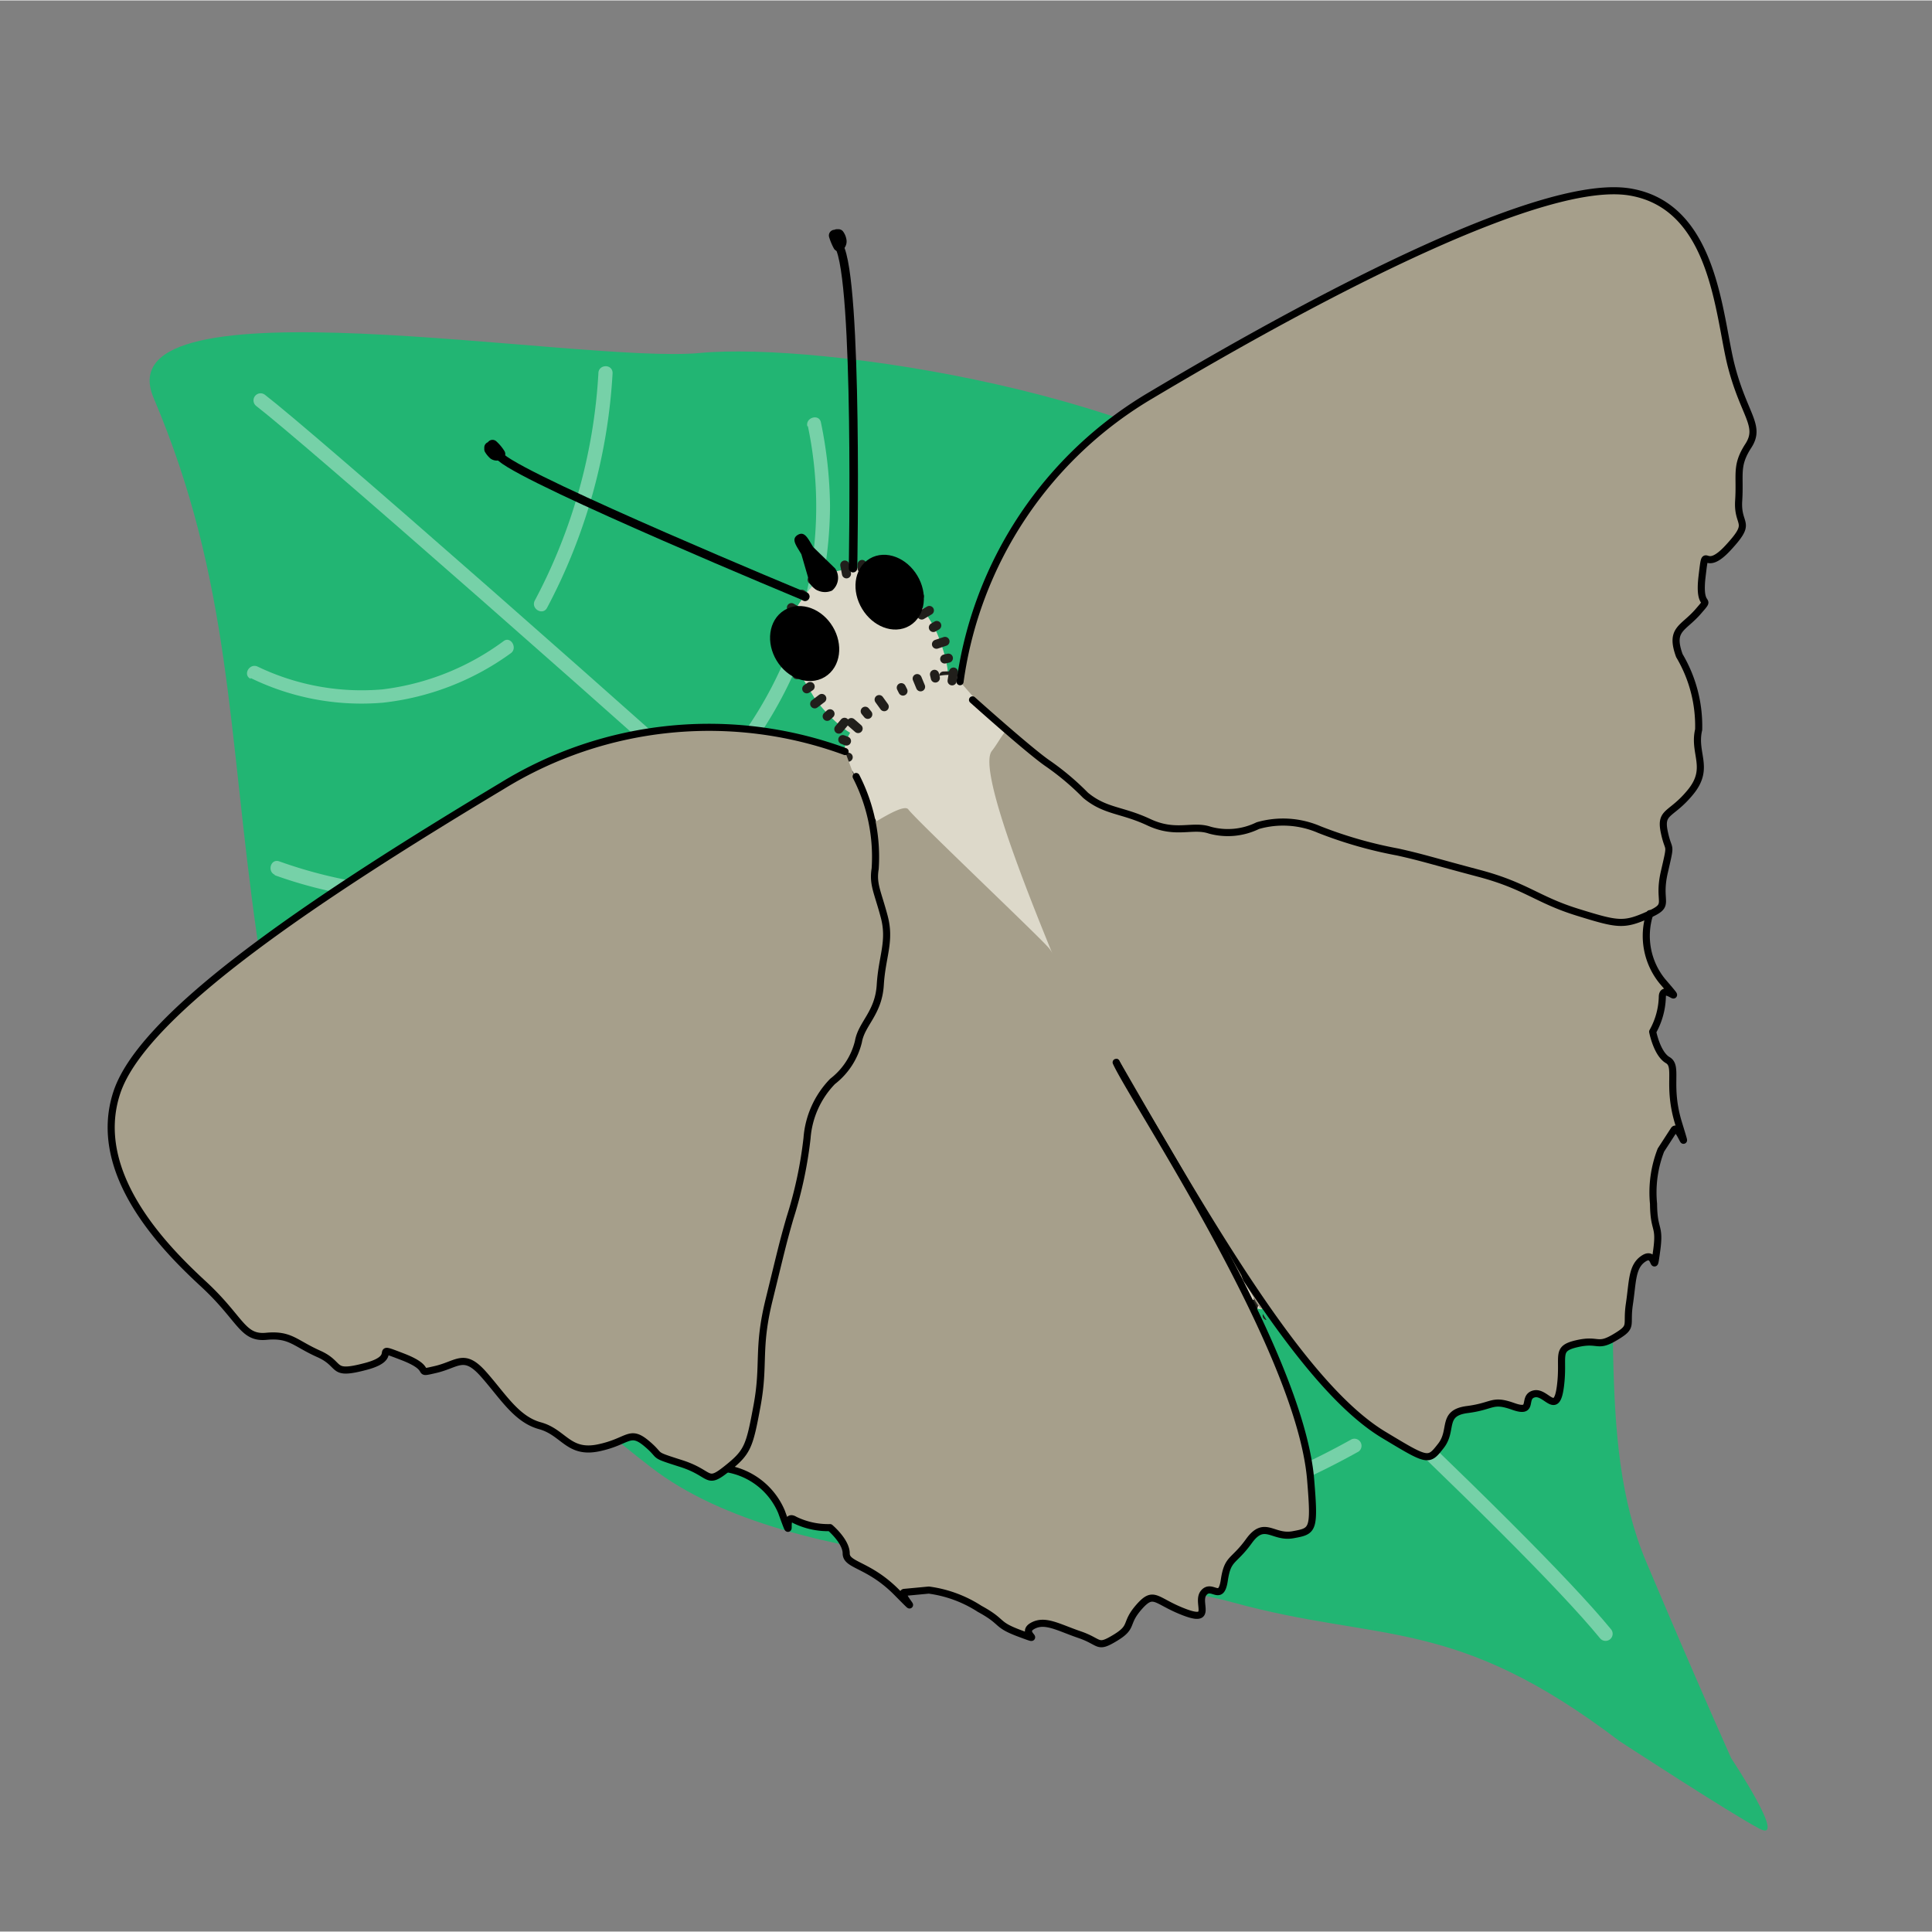 <svg width="68.03" height="68.03" xmlns="http://www.w3.org/2000/svg" xmlns:xlink="http://www.w3.org/1999/xlink" viewBox="0 0 68.06 68.03"><rect x="0" y="0" width="68.06" height="68.03" fill="#808080" stroke="none"/><defs><style>.cls-1,.cls-10,.cls-11,.cls-15,.cls-17,.cls-18,.cls-6,.cls-7,.cls-8{fill:none;}.cls-2{fill:#fef4d1;opacity:0;}.cls-3{fill:#22b573;}.cls-3,.cls-6{fill-rule:evenodd;}.cls-4,.cls-6{opacity:0.38;}.cls-5{fill:#fff;}.cls-6{stroke:#fff;stroke-width:0.5px;}.cls-10,.cls-11,.cls-15,.cls-16,.cls-17,.cls-18,.cls-6,.cls-7,.cls-8{stroke-linecap:round;stroke-linejoin:round;}.cls-7,.cls-8{stroke:#4d4d4d;}.cls-7{stroke-width:0.43px;}.cls-16,.cls-8{stroke-width:0.57px;}.cls-9{fill:#ddd9ca;}.cls-10,.cls-11{stroke:#211f1b;}.cls-10{stroke-width:0.32px;}.cls-11{stroke-width:0.32px;}.cls-12{clip-path:url(#clip-path);}.cls-13{clip-path:url(#clip-path-2);}.cls-14{fill:#a69f8b;}.cls-15,.cls-16,.cls-17,.cls-18{stroke:#000;}.cls-15{stroke-width:0.25px;}.cls-17{stroke-width:0.3px;}.cls-18{stroke-width:0.4px;}</style><clipPath id="clip-path" transform="translate(0.24)"><polygon class="cls-1" points="43.79 45.52 43.79 45.58 43.79 45.6 43.78 45.61 43.78 45.63 43.78 45.63 43.78 45.64 43.78 45.64 43.78 45.64 43.78 45.64 43.78 45.64 43.78 45.64 43.78 45.64 43.78 45.64 43.84 45.6 44.47 46.64 44.55 46.42 44.58 46.31 44.6 46.25 44.62 46.19 44.68 45.92 44.72 45.78 44.72 45.74 44.73 45.7 44.73 45.62 43.79 45.52"/></clipPath><clipPath id="clip-path-2" transform="translate(0.24)"><polygon class="cls-1" points="43.8 45.51 43.86 45.54 43.88 45.55 43.89 45.55 43.89 45.55 43.91 45.55 43.91 45.56 43.92 45.56 43.92 45.56 43.92 45.56 43.92 45.56 43.92 45.56 43.92 45.56 43.92 45.56 43.92 45.56 43.84 45.6 44.47 46.64 44.24 46.6 44.13 46.58 44.07 46.57 44 46.56 43.73 46.48 43.6 46.45 43.56 46.44 43.52 46.42 43.45 46.39 43.8 45.51"/></clipPath></defs><g id="Ebene_7" data-name="Ebene 7"><rect class="cls-2" width="68.06" height="68.03"/></g><g id="Ebene_9" data-name="Ebene 9"><path class="cls-3" d="M56.81,61.32c-5.84-4.44-8.39-3.45-13.6-4.88s-15.46-.87-20.51-4.76S9.84,40.13,8.81,32.94,7.91,20.45,5.17,14c-1.83-4.32,15-1.18,19.24-1.58S41,13.85,45.73,18.2s9.62,12.77,10.45,20S55.91,50.64,57.75,55s3,6.93,3,6.93,2,3,1,2.48S56.81,61.32,56.81,61.32Z" transform="translate(0.24)"/><g class="cls-4"><path class="cls-5" d="M9.42,30.81A15.71,15.71,0,0,0,21,30.45a17.21,17.21,0,0,0,3.1-1.76c.26-.19,0-.62-.25-.43a15.6,15.6,0,0,1-11,2.87,16.42,16.42,0,0,1-3.25-.8c-.31-.11-.44.37-.14.48Z" transform="translate(0.24)"/></g><g class="cls-4"><path class="cls-5" d="M13.45,40.16a25,25,0,0,0,14.42-2.07,24.38,24.38,0,0,0,3.74-2.16c.26-.18,0-.61-.25-.43A24.75,24.75,0,0,1,17.73,40a25,25,0,0,1-4.15-.28c-.31,0-.45.44-.13.48Z" transform="translate(0.24)"/></g><g class="cls-4"><path class="cls-5" d="M21.83,48.91a24.72,24.72,0,0,0,15-2,25.61,25.61,0,0,0,3.84-2.29c.26-.18,0-.62-.25-.43A23.92,23.92,0,0,1,22,48.42c-.32-.05-.45.43-.13.49Z" transform="translate(0.24)"/></g><g class="cls-4"><path class="cls-5" d="M28.22,15a13.79,13.79,0,0,1-.14,6.26,14.34,14.34,0,0,1-2.95,5.62c-.21.24.14.6.35.35A14.58,14.58,0,0,0,29,17.8a15.19,15.19,0,0,0-.32-2.93c-.06-.32-.55-.18-.48.13Z" transform="translate(0.24)"/></g><g class="cls-4"><path class="cls-5" d="M39.06,18.47a19.24,19.24,0,0,1-3,12.2,20,20,0,0,1-2.33,2.93c-.23.23.13.59.35.36a20,20,0,0,0,5.49-11.68,21.08,21.08,0,0,0,0-3.81c0-.32-.53-.32-.5,0Z" transform="translate(0.24)"/></g><g class="cls-4"><path class="cls-5" d="M49.7,24.82A24.23,24.23,0,0,1,45.45,39a26.15,26.15,0,0,1-2.78,3.35.25.25,0,0,0,.35.35A24.86,24.86,0,0,0,49.91,29.2a25.66,25.66,0,0,0,.29-4.38c0-.32-.51-.32-.5,0Z" transform="translate(0.24)"/></g><g class="cls-4"><path class="cls-5" d="M37.83,54.37a27.4,27.4,0,0,0,9.79-3.25.25.25,0,0,0-.25-.43,26.89,26.89,0,0,1-9.54,3.18c-.32,0-.32.54,0,.5Z" transform="translate(0.24)"/></g><g class="cls-4"><path class="cls-5" d="M54.54,39.66a17.44,17.44,0,0,1-4.66,9.08c-.23.23.13.59.35.36A17.85,17.85,0,0,0,55,39.79c.06-.31-.42-.45-.48-.13Z" transform="translate(0.24)"/></g><g class="cls-4"><path class="cls-5" d="M8.59,23.87a8.9,8.9,0,0,0,4.65.87A9.42,9.42,0,0,0,17.75,23c.26-.18,0-.62-.25-.43a9,9,0,0,1-4.26,1.7,8.46,8.46,0,0,1-4.4-.8c-.29-.14-.54.29-.25.43Z" transform="translate(0.24)"/></g><g class="cls-4"><path class="cls-5" d="M20.84,13.14a19.35,19.35,0,0,1-2.24,8c-.15.29.28.54.43.26a20,20,0,0,0,2.31-8.27c0-.33-.49-.32-.5,0Z" transform="translate(0.24)"/></g><path class="cls-6" d="M56.32,57.54c-5.82-7.09-44.19-41-47.38-43.45" transform="translate(0.24)"/></g><g id="Ebene_4" data-name="Ebene 4"><path class="cls-7" d="M31,44c.12.11.55,0,.65-.17" transform="translate(0.24)"/><path class="cls-8" d="M30.49,47.41a9.16,9.16,0,0,0,.18-1.4c.12-.88.33-2,.33-2" transform="translate(0.24)"/><path class="cls-8" d="M31.18,47.36a5.48,5.48,0,0,0,.42-2,7.08,7.08,0,0,0,0-1.53" transform="translate(0.24)"/><path class="cls-7" d="M30.51,47.48a.7.7,0,0,1,.33-.18l.3.09" transform="translate(0.24)"/><path class="cls-8" d="M30.48,48.39a10,10,0,0,0,.37-1" transform="translate(0.24)"/><path class="cls-8" d="M30.87,48.39c0-.42,0-1,0-1" transform="translate(0.24)"/><path class="cls-8" d="M30.3,49.35c.14-.3.36-.88.36-.88" transform="translate(0.24)"/><path class="cls-8" d="M30.7,49.35c0-.34,0-.92,0-.92" transform="translate(0.24)"/><path class="cls-8" d="M30.15,50.16a6.62,6.62,0,0,0,.32-.76" transform="translate(0.24)"/><path class="cls-8" d="M30.46,50.18c0-.34,0-.75,0-.75" transform="translate(0.24)"/><path class="cls-8" d="M30.29,50.2c-.06.19-.27.91-.4,1.35s-.15.62,0,.59A8.72,8.72,0,0,0,30.33,50" transform="translate(0.24)"/><path class="cls-7" d="M29.49,52.33c.16,0,.31-.21.31-.21" transform="translate(0.24)"/><path class="cls-7" d="M30.1,52.37c-.1,0-.15-.16-.16-.21" transform="translate(0.24)"/><path class="cls-8" d="M30.36,50c0-.07.45-2.26.45-2.26" transform="translate(0.24)"/><path class="cls-8" d="M32.26,39.46c-.25.64-.39.79-.79,1.66-.21.45-.81,2.7-.47,2.91" transform="translate(0.24)"/><path class="cls-8" d="M31.65,43.86a7.18,7.18,0,0,0,1-2.28,14.8,14.8,0,0,0,.56-2.06" transform="translate(0.24)"/><path class="cls-8" d="M32.26,39.46c0-.41.52-5.79.62-6.22" transform="translate(0.24)"/><path class="cls-7" d="M33.23,39.52c-.35-.15-.72-.31-1-.06" transform="translate(0.24)"/><path class="cls-8" d="M33.5,33.37c0,.62,0,6.2-.27,6.15" transform="translate(0.24)"/><path class="cls-7" d="M33.5,33.37c-.36-.16-.43-.2-.62-.13" transform="translate(0.24)"/><path class="cls-8" d="M32.78,33.13c-.5-.35-.34-1.43-.34-1.43" transform="translate(0.24)"/><path class="cls-8" d="M33.5,33.37c.52,0,.89-.73.89-.73" transform="translate(0.24)"/><path class="cls-7" d="M48.66,33.42c0,.16-.28.48-.46.49" transform="translate(0.24)"/><path class="cls-8" d="M51.87,34.56a11.15,11.15,0,0,1-1.31-.49c-.84-.31-1.9-.65-1.9-.65" transform="translate(0.24)"/><path class="cls-8" d="M51.51,35.15a5.68,5.68,0,0,1-1.94-.56,6.38,6.38,0,0,1-1.37-.68" transform="translate(0.24)"/><path class="cls-7" d="M51.93,34.61a.76.76,0,0,0-.31.21l-.06.3" transform="translate(0.24)"/><path class="cls-8" d="M52.75,35a9.79,9.79,0,0,1-1.07-.15" transform="translate(0.24)"/><path class="cls-8" d="M52.57,35.35c-.36-.21-.9-.46-.9-.46" transform="translate(0.24)"/><path class="cls-8" d="M53.68,35.3c-.33,0-1-.09-1-.09" transform="translate(0.24)"/><path class="cls-8" d="M53.5,35.65c-.31-.16-.81-.45-.81-.45" transform="translate(0.24)"/><path class="cls-8" d="M54.46,35.55c-.33,0-.81-.08-.81-.08" transform="translate(0.24)"/><path class="cls-8" d="M54.34,35.84l-.68-.34" transform="translate(0.24)"/><path class="cls-8" d="M54.43,35.69c.2,0,.93.19,1.38.29s.63.15.54.26a9.83,9.83,0,0,1-2.09-.59" transform="translate(0.24)"/><path class="cls-7" d="M56.69,36c-.07.15-.33.18-.33.18" transform="translate(0.24)"/><path class="cls-7" d="M56.44,36.54c.06-.07-.07-.2-.11-.23" transform="translate(0.24)"/><path class="cls-8" d="M54.22,35.65C54.15,35.64,52,35,52,35" transform="translate(0.24)"/><path class="cls-8" d="M44,32.39c.68.08.88,0,1.84.08.49,0,2.76.56,2.79,1" transform="translate(0.24)"/><path class="cls-8" d="M48.2,33.91a6.88,6.88,0,0,1-2.49-.16,17,17,0,0,1-2.08-.47" transform="translate(0.24)"/><path class="cls-8" d="M44,32.39c-.38-.17-5.35-2.26-5.78-2.38" transform="translate(0.24)"/><path class="cls-7" d="M43.63,33.28c0-.39.06-.78.4-.89" transform="translate(0.24)"/><path class="cls-8" d="M38.07,30.63c.55.27,5.45,2.95,5.56,2.65" transform="translate(0.24)"/><path class="cls-7" d="M38.07,30.63c0-.39,0-.48.18-.62" transform="translate(0.24)"/><path class="cls-8" d="M38.19,29.88c-.07-.6-1.1-1-1.1-1" transform="translate(0.24)"/><path class="cls-8" d="M38.07,30.63c-.22.46-1.07.43-1.07.43" transform="translate(0.24)"/><path class="cls-7" d="M25.09,36.13a.71.71,0,0,0,.56.27" transform="translate(0.24)"/><path class="cls-8" d="M23.53,38.05a5.13,5.13,0,0,0,.62-.81c.4-.51.94-1.11.94-1.11" transform="translate(0.24)"/><path class="cls-8" d="M24.07,38.42a2.9,2.9,0,0,0,1-1.05,4.19,4.19,0,0,0,.58-1" transform="translate(0.24)"/><path class="cls-7" d="M23.51,38.11a.63.63,0,0,1,.32.08l.19.23" transform="translate(0.24)"/><path class="cls-8" d="M23.18,38.69a5.92,5.92,0,0,0,.63-.45" transform="translate(0.24)"/><path class="cls-8" d="M23.47,38.92a6.18,6.18,0,0,1,.36-.65" transform="translate(0.24)"/><path class="cls-8" d="M22.7,39.22c.22-.12.59-.37.59-.37" transform="translate(0.24)"/><path class="cls-8" d="M23,39.45c.13-.23.31-.62.31-.62" transform="translate(0.24)"/><path class="cls-8" d="M22.31,39.66a4.65,4.65,0,0,0,.5-.31" transform="translate(0.24)"/><path class="cls-8" d="M22.54,39.86l.28-.49" transform="translate(0.24)"/><path class="cls-8" d="M22.4,39.77c-.11.08-.52.44-.77.66s-.34.31-.23.37.68-.63,1.09-1.12" transform="translate(0.24)"/><path class="cls-7" d="M21.05,40.7a.44.44,0,0,0,.31,0" transform="translate(0.24)"/><path class="cls-7" d="M21.5,41.08c-.08,0-.06-.18-.05-.22" transform="translate(0.24)"/><path class="cls-8" d="M22.52,39.67s1.13-1.22,1.13-1.22" transform="translate(0.24)"/><path class="cls-8" d="M27.57,33.67c-.49.14-.78.52-1.21,1-.23.28-.94,1.07-1.27,1.41" transform="translate(0.24)"/><path class="cls-8" d="M25.65,36.4c.33,0,.65-.52,1.39-1.19a7.7,7.7,0,0,0,1.07-1.15" transform="translate(0.24)"/><path class="cls-8" d="M27.57,33.67c.09-1.06,2.49-3.31,2.71-3.53" transform="translate(0.24)"/><path class="cls-7" d="M28.11,34.06c-.22-.32-.27-.2-.54-.39" transform="translate(0.24)"/><path class="cls-8" d="M30.72,30.59c-.23.39-2,2.5-2.61,3.47" transform="translate(0.24)"/><path class="cls-7" d="M30.72,30.59c-.22-.32-.26-.39-.44-.45" transform="translate(0.24)"/><path class="cls-8" d="M30.25,30c-.26-.52.24-1.14.24-1.14" transform="translate(0.24)"/><path class="cls-8" d="M30.72,30.59a.91.91,0,0,0,.93,0" transform="translate(0.24)"/><path class="cls-7" d="M44.88,24.57a.63.63,0,0,1,0,.61" transform="translate(0.24)"/><path class="cls-8" d="M47.32,24.14a4.94,4.94,0,0,1-1,.15c-.64.1-1.43.28-1.43.28" transform="translate(0.24)"/><path class="cls-8" d="M47.38,24.8a3.05,3.05,0,0,1-1.41.36,3.7,3.7,0,0,1-1.13,0" transform="translate(0.24)"/><path class="cls-7" d="M47.38,24.16a.7.7,0,0,0-.09.31l.11.28" transform="translate(0.24)"/><path class="cls-8" d="M48.05,24.15a5.94,5.94,0,0,1-.7.33" transform="translate(0.24)"/><path class="cls-8" d="M48.11,24.51c-.32,0-.75,0-.75,0" transform="translate(0.24)"/><path class="cls-8" d="M48.74,24c-.21.13-.6.33-.6.33" transform="translate(0.24)"/><path class="cls-8" d="M48.8,24.37l-.69,0" transform="translate(0.24)"/><path class="cls-8" d="M49.32,23.86a4.31,4.31,0,0,1-.52.29" transform="translate(0.24)"/><path class="cls-8" d="M49.38,24.16h-.56" transform="translate(0.24)"/><path class="cls-8" d="M49.37,24c.13-.06.64-.24,1-.36s.44-.14.44,0a4.84,4.84,0,0,1-1.51.4" transform="translate(0.24)"/><path class="cls-7" d="M50.84,23.27a.37.37,0,0,1-.11.29" transform="translate(0.24)"/><path class="cls-7" d="M51,23.85c0-.09-.14-.14-.18-.15" transform="translate(0.24)"/><path class="cls-8" d="M49.22,24.05s-1.62.4-1.62.4" transform="translate(0.24)"/><path class="cls-8" d="M41.53,25.53A2.58,2.58,0,0,1,43,25l1.84-.42" transform="translate(0.24)"/><path class="cls-8" d="M44.84,25.18c-.2.27-.76.32-1.71.64a7.67,7.67,0,0,1-1.53.37" transform="translate(0.24)"/><path class="cls-8" d="M41.53,25.53c-1-.44-4.11.55-4.41.64" transform="translate(0.24)"/><path class="cls-7" d="M41.6,26.19c-.17-.34,0-.33-.07-.66" transform="translate(0.24)"/><path class="cls-8" d="M37.3,26.77c.45,0,3.17-.54,4.3-.58" transform="translate(0.24)"/><path class="cls-7" d="M37.3,26.77c-.17-.34-.21-.41-.18-.6" transform="translate(0.24)"/><path class="cls-8" d="M37,26.08c-.33-.48-1.11-.35-1.11-.35" transform="translate(0.24)"/><path class="cls-8" d="M37.3,26.77a.93.93,0,0,1-.42.83" transform="translate(0.24)"/><path class="cls-8" d="M26.24,28.83c-.24,0-1.65-.12-2-.21a.88.88,0,0,1-.45-.22" transform="translate(0.24)"/><path class="cls-8" d="M23.87,27.86a1,1,0,0,1,.46-.16c.2,0,1.51.18,2,.27" transform="translate(0.24)"/><path class="cls-7" d="M23.78,28.35a3.5,3.5,0,0,1,0-.46" transform="translate(0.24)"/><path class="cls-8" d="M23.7,28.44a12.38,12.38,0,0,1-2.35.25,4,4,0,0,0-.71.07" transform="translate(0.24)"/><path class="cls-8" d="M20.77,28a10.27,10.27,0,0,1,1.2-.18,6.44,6.44,0,0,1,1.81.08" transform="translate(0.24)"/><path class="cls-8" d="M19.68,28.41c-.17,0-1.16.09-1.15,0" transform="translate(0.24)"/><path class="cls-8" d="M18.55,28.39s.05-.11.28-.08,1,.2,1,.19" transform="translate(0.24)"/><path class="cls-8" d="M19.54,28.65l.35-.25" transform="translate(0.24)"/><path class="cls-8" d="M19.63,28.23a3.17,3.17,0,0,0,.27.22" transform="translate(0.24)"/><path class="cls-8" d="M20,28.18c.07.08.25.25.25.25" transform="translate(0.24)"/><path class="cls-8" d="M19.94,28.67c.18-.17.32-.28.32-.28" transform="translate(0.24)"/><path class="cls-8" d="M20.37,28.16l.21.25" transform="translate(0.24)"/><path class="cls-8" d="M20.3,28.63l.27-.23" transform="translate(0.24)"/><path class="cls-7" d="M18.42,28.06a.31.31,0,0,0,.21.25" transform="translate(0.24)"/><path class="cls-7" d="M18.33,28.7c0-.12.17-.22.17-.22" transform="translate(0.24)"/><path class="cls-7" d="M20.61,28.73c.06-.23.13-.69.13-.69" transform="translate(0.24)"/><path class="cls-7" d="M26.24,28.83c.28-.28,0-.55.13-.86" transform="translate(0.24)"/><path class="cls-8" d="M29.35,28.59a8.36,8.36,0,0,1-3.09.27" transform="translate(0.24)"/><path class="cls-8" d="M29.18,28A4.83,4.83,0,0,0,26.37,28" transform="translate(0.24)"/><path class="cls-8" d="M29.31,28.45c-.25-.52.24-1.14.24-1.14" transform="translate(0.24)"/><path class="cls-8" d="M29.4,28.67a1.62,1.62,0,0,0,1.06.24" transform="translate(0.24)"/><path class="cls-8" d="M37.56,22.18a20,20,0,0,0,.84-1.83.85.85,0,0,0,0-.5" transform="translate(0.24)"/><path class="cls-8" d="M37.93,19.65a1,1,0,0,0-.37.32c-.09.18-.61,1.39-.81,1.89" transform="translate(0.24)"/><path class="cls-7" d="M38.4,19.82a2.9,2.9,0,0,0-.42-.18" transform="translate(0.24)"/><path class="cls-8" d="M38.51,19.8a12,12,0,0,0,1.42-1.89,3.93,3.93,0,0,1,.41-.58" transform="translate(0.24)"/><path class="cls-8" d="M39.64,17.07a9.08,9.08,0,0,0-.76.93A7.22,7.22,0,0,0,38,19.61" transform="translate(0.24)"/><path class="cls-8" d="M40.53,16.32c.12-.12.67-1,.57-1" transform="translate(0.24)"/><path class="cls-8" d="M41.08,15.33s-.12,0-.21.21-.31.93-.32.92" transform="translate(0.24)"/><path class="cls-8" d="M40.81,16.32l-.4.18" transform="translate(0.24)"/><path class="cls-8" d="M40.4,16.19a2.27,2.27,0,0,1,.05.34" transform="translate(0.24)"/><path class="cls-8" d="M40.17,16.47c0,.1.09.34.09.34" transform="translate(0.24)"/><path class="cls-8" d="M40.62,16.68l-.4.13" transform="translate(0.24)"/><path class="cls-8" d="M40,16.79c0,.1.11.31.11.31" transform="translate(0.24)"/><path class="cls-8" d="M40.41,17l-.35.11" transform="translate(0.24)"/><path class="cls-7" d="M40.86,15.06a.31.31,0,0,1,.11.31" transform="translate(0.24)"/><path class="cls-7" d="M41.46,15.31a.33.33,0,0,0-.27,0" transform="translate(0.24)"/><path class="cls-7" d="M40.33,17.29l-.66-.24" transform="translate(0.24)"/><path class="cls-7" d="M37.56,22.18c-.38.11-.47-.28-.81-.32" transform="translate(0.24)"/><path class="cls-8" d="M35.77,24.75a8.48,8.48,0,0,0,1.81-2.53" transform="translate(0.24)"/><path class="cls-8" d="M35.38,24.31a4.89,4.89,0,0,1,1.37-2.45" transform="translate(0.24)"/><path class="cls-8" d="M35.67,24.64c-.32-.48-1.1-.37-1.1-.37" transform="translate(0.24)"/><path class="cls-8" d="M35.82,24.83a1.62,1.62,0,0,1-.33,1" transform="translate(0.24)"/></g><g id="Ebene_2" data-name="Ebene 2"><path class="cls-9" d="M33.05,24.2c.33-.34-.18-1.79-.42-2.19l-.89-1.47c-.5-.85-2.07-.55-2.72-.38a1,1,0,0,0-.49.3c-.45.49-1.45,1.73-1,2.58l.89,1.48c.24.4,1.28,1.52,1.73,1.4l1.34-.35a1.07,1.07,0,0,0,.49-.29Z" transform="translate(0.24)"/><line class="cls-10" x1="33.55" y1="23.79" x2="33.24" y2="23.8"/><line class="cls-10" x1="33.41" y1="23.17" x2="33.28" y2="23.2"/><line class="cls-10" x1="33.29" y1="22.58" x2="32.99" y2="22.68"/><line class="cls-10" x1="33" y1="22.02" x2="32.88" y2="22.09"/><line class="cls-10" x1="32.74" y1="21.49" x2="32.47" y2="21.65"/><line class="cls-10" x1="32.39" y1="20.99" x2="32.27" y2="21.06"/><line class="cls-10" x1="32.12" y1="20.46" x2="31.86" y2="20.63"/><line class="cls-10" x1="31.59" y1="20.05" x2="31.53" y2="20.17"/><line class="cls-10" x1="31" y1="19.84" x2="30.96" y2="20.15"/><line class="cls-10" x1="30.37" y1="19.87" x2="30.37" y2="20.01"/><line class="cls-10" x1="29.76" y1="19.89" x2="29.82" y2="20.2"/><line class="cls-10" x1="29.16" y1="20.08" x2="29.21" y2="20.21"/><line class="cls-10" x1="28.61" y1="20.41" x2="28.84" y2="20.62"/><line class="cls-10" x1="28.25" y1="20.92" x2="28.36" y2="21"/><line class="cls-10" x1="27.88" y1="21.39" x2="28.15" y2="21.55"/><line class="cls-10" x1="27.66" y1="21.99" x2="27.79" y2="22.03"/><line class="cls-10" x1="27.53" y1="22.62" x2="27.85" y2="22.59"/><line class="cls-10" x1="27.81" y1="23.22" x2="27.92" y2="23.15"/><line class="cls-10" x1="28.07" y1="23.75" x2="28.34" y2="23.59"/><line class="cls-10" x1="28.42" y1="24.25" x2="28.54" y2="24.17"/><line class="cls-10" x1="28.7" y1="24.78" x2="28.95" y2="24.59"/><line class="cls-10" x1="29.14" y1="25.22" x2="29.24" y2="25.13"/><line class="cls-10" x1="29.55" y1="25.67" x2="29.75" y2="25.43"/><line class="cls-10" x1="30.11" y1="25.98" x2="30.17" y2="25.86"/><line class="cls-10" x1="30.76" y1="26" x2="30.68" y2="25.7"/><line class="cls-10" x1="31.34" y1="25.8" x2="31.31" y2="25.67"/><line class="cls-10" x1="31.93" y1="25.69" x2="31.82" y2="25.39"/><line class="cls-10" x1="32.44" y1="25.26" x2="32.34" y2="25.16"/><line class="cls-10" x1="32.88" y1="24.87" x2="32.65" y2="24.65"/><line class="cls-10" x1="33.26" y1="24.39" x2="33.16" y2="24.3"/><path class="cls-9" d="M37.51,33A20.25,20.25,0,0,1,41,37.11c1.36,2.27,4,6.8,3.2,9-2.29-.37-4.89-4.89-6.25-7.16a20.36,20.36,0,0,1-2-5s-.59-.16.58-.87S37.51,33,37.51,33Z" transform="translate(0.24)"/><line class="cls-11" x1="43.69" y1="45.69" x2="43.55" y2="45.97"/><line class="cls-11" x1="43.16" y1="45.43" x2="43.08" y2="45.54"/><line class="cls-11" x1="42.74" y1="45.03" x2="42.53" y2="45.27"/><line class="cls-11" x1="42.26" y1="44.65" x2="42.17" y2="44.75"/><line class="cls-11" x1="41.9" y1="44.2" x2="41.67" y2="44.41"/><line class="cls-11" x1="41.47" y1="43.77" x2="41.36" y2="43.85"/><line class="cls-11" x1="41.14" y1="43.28" x2="40.89" y2="43.47"/><line class="cls-11" x1="40.74" y1="42.82" x2="40.63" y2="42.9"/><line class="cls-11" x1="40.44" y1="42.32" x2="40.18" y2="42.49"/><line class="cls-11" x1="40.06" y1="41.84" x2="39.94" y2="41.91"/><line class="cls-11" x1="39.77" y1="41.32" x2="39.51" y2="41.49"/><line class="cls-11" x1="39.41" y1="40.83" x2="39.29" y2="40.9"/><line class="cls-11" x1="39.14" y1="40.31" x2="38.87" y2="40.47"/><line class="cls-11" x1="38.78" y1="39.81" x2="38.66" y2="39.88"/><line class="cls-11" x1="38.52" y1="39.28" x2="38.25" y2="39.44"/><line class="cls-11" x1="38.17" y1="38.78" x2="38.05" y2="38.85"/><line class="cls-11" x1="37.92" y1="38.25" x2="37.65" y2="38.39"/><line class="cls-11" x1="37.61" y1="37.73" x2="37.48" y2="37.79"/><line class="cls-11" x1="37.4" y1="37.18" x2="37.12" y2="37.3"/><line class="cls-11" x1="37.12" y1="36.63" x2="36.99" y2="36.69"/><line class="cls-11" x1="36.95" y1="36.07" x2="36.66" y2="36.18"/><line class="cls-11" x1="36.71" y1="35.51" x2="36.57" y2="35.56"/><line class="cls-11" x1="36.57" y1="34.94" x2="36.27" y2="35.04"/><line class="cls-11" x1="36.35" y1="34.37" x2="36.22" y2="34.41"/><line class="cls-11" x1="36.17" y1="33.74" x2="35.91" y2="33.57"/><line class="cls-11" x1="36.54" y1="33.36" x2="36.46" y2="33.24"/><line class="cls-11" x1="37.03" y1="33.12" x2="36.88" y2="32.84"/><line class="cls-11" x1="37.51" y1="32.89" x2="37.5" y2="32.75"/><line class="cls-11" x1="37.96" y1="33.42" x2="38.17" y2="33.2"/><line class="cls-11" x1="38.43" y1="33.82" x2="38.52" y2="33.72"/><line class="cls-11" x1="38.8" y1="34.27" x2="39.03" y2="34.06"/><line class="cls-11" x1="39.24" y1="34.69" x2="39.35" y2="34.6"/><line class="cls-11" x1="39.59" y1="35.17" x2="39.83" y2="34.97"/><line class="cls-11" x1="40.01" y1="35.61" x2="40.12" y2="35.52"/><line class="cls-11" x1="40.33" y1="36.11" x2="40.58" y2="35.92"/><line class="cls-11" x1="40.72" y1="36.58" x2="40.83" y2="36.5"/><line class="cls-11" x1="40.99" y1="37.09" x2="41.26" y2="36.93"/><line class="cls-11" x1="41.35" y1="37.59" x2="41.47" y2="37.52"/><line class="cls-11" x1="41.61" y1="38.13" x2="41.88" y2="37.97"/><line class="cls-11" x1="41.95" y1="38.63" x2="42.07" y2="38.57"/><line class="cls-11" x1="42.2" y1="39.17" x2="42.47" y2="39.02"/><line class="cls-11" x1="42.53" y1="39.69" x2="42.65" y2="39.62"/><line class="cls-11" x1="42.75" y1="40.23" x2="43.03" y2="40.09"/><line class="cls-11" x1="43.07" y1="40.76" x2="43.19" y2="40.7"/><line class="cls-11" x1="43.27" y1="41.31" x2="43.56" y2="41.18"/><line class="cls-11" x1="43.56" y1="41.85" x2="43.69" y2="41.8"/><line class="cls-11" x1="43.73" y1="42.42" x2="44.02" y2="42.3"/><line class="cls-11" x1="43.98" y1="42.97" x2="44.11" y2="42.93"/><line class="cls-11" x1="44.11" y1="43.54" x2="44.41" y2="43.46"/><line class="cls-11" x1="44.3" y1="44.12" x2="44.43" y2="44.09"/><line class="cls-11" x1="44.34" y1="44.7" x2="44.65" y2="44.66"/><line class="cls-11" x1="44.41" y1="45.29" x2="44.55" y2="45.29"/><g class="cls-12"><line class="cls-11" x1="44.3" y1="45.82" x2="44.61" y2="45.89"/><polyline class="cls-11" points="44.24 46.39 44.31 46.4 44.37 46.42"/></g><g class="cls-13"><polyline class="cls-11" points="44.72 46.06 44.69 46.21 44.64 46.33"/><line class="cls-11" x1="44.17" y1="45.93" x2="44.13" y2="46.07"/></g><path class="cls-9" d="M37,34.16c.35-.21,1.44-.27,1.4-1a39.68,39.68,0,0,0-2.1-6.14,10.21,10.21,0,0,0-2.09-2.78c-.92-1-2.09-.19-3,.24l0,0c-.8.6-2.06,1.26-1.61,2.54A10,10,0,0,0,31,30.18a40.39,40.39,0,0,0,4.43,4.74c.6.37,1.16-.57,1.52-.78" transform="translate(0.24)"/><line class="cls-11" x1="37.65" y1="34.15" x2="37.56" y2="33.85"/><line class="cls-11" x1="38.25" y1="33.88" x2="38.18" y2="33.76"/><line class="cls-11" x1="38.73" y1="33.37" x2="38.43" y2="33.31"/><line class="cls-11" x1="38.61" y1="32.7" x2="38.47" y2="32.73"/><line class="cls-11" x1="38.49" y1="32.1" x2="38.19" y2="32.18"/><line class="cls-11" x1="38.26" y1="31.51" x2="38.12" y2="31.55"/><line class="cls-11" x1="38.11" y1="30.91" x2="37.81" y2="31.01"/><line class="cls-11" x1="37.87" y1="30.33" x2="37.74" y2="30.38"/><line class="cls-11" x1="37.71" y1="29.74" x2="37.42" y2="29.85"/><line class="cls-11" x1="37.45" y1="29.16" x2="37.32" y2="29.21"/><line class="cls-11" x1="37.29" y1="28.58" x2="36.99" y2="28.69"/><line class="cls-11" x1="37.02" y1="28.01" x2="36.89" y2="28.06"/><line class="cls-11" x1="36.83" y1="27.42" x2="36.54" y2="27.55"/><line class="cls-11" x1="36.52" y1="26.86" x2="36.4" y2="26.93"/><line class="cls-11" x1="36.26" y1="26.3" x2="35.99" y2="26.47"/><line class="cls-11" x1="35.87" y1="25.8" x2="35.76" y2="25.88"/><line class="cls-11" x1="35.53" y1="25.28" x2="35.29" y2="25.48"/><line class="cls-11" x1="35.07" y1="24.84" x2="34.97" y2="24.93"/><line class="cls-11" x1="34.69" y1="24.36" x2="34.46" y2="24.57"/><line class="cls-11" x1="34.18" y1="23.94" x2="34.11" y2="24.06"/><line class="cls-11" x1="33.59" y1="23.66" x2="33.54" y2="23.97"/><line class="cls-11" x1="32.92" y1="23.74" x2="32.95" y2="23.87"/><line class="cls-11" x1="32.31" y1="23.89" x2="32.43" y2="24.18"/><line class="cls-11" x1="31.75" y1="24.21" x2="31.81" y2="24.33"/><line class="cls-11" x1="30.97" y1="24.63" x2="31.15" y2="24.88"/><line class="cls-11" x1="30.48" y1="25.04" x2="30.57" y2="25.15"/><line class="cls-11" x1="29.99" y1="25.44" x2="30.23" y2="25.65"/><line class="cls-11" x1="29.69" y1="26.04" x2="29.82" y2="26.09"/><line class="cls-11" x1="29.57" y1="26.69" x2="29.88" y2="26.66"/><line class="cls-11" x1="29.79" y1="27.32" x2="29.92" y2="27.27"/><line class="cls-11" x1="29.95" y1="27.91" x2="30.24" y2="27.8"/><line class="cls-11" x1="30.21" y1="28.48" x2="30.34" y2="28.43"/><line class="cls-11" x1="30.42" y1="29.06" x2="30.7" y2="28.93"/><line class="cls-11" x1="30.76" y1="29.61" x2="30.88" y2="29.54"/><line class="cls-11" x1="31.06" y1="30.15" x2="31.32" y2="29.97"/><line class="cls-11" x1="31.49" y1="30.63" x2="31.59" y2="30.54"/><line class="cls-11" x1="31.84" y1="31.13" x2="32.08" y2="30.92"/><line class="cls-11" x1="32.29" y1="31.57" x2="32.39" y2="31.48"/><line class="cls-11" x1="32.66" y1="32.06" x2="32.89" y2="31.85"/><line class="cls-11" x1="33.12" y1="32.49" x2="33.22" y2="32.4"/><line class="cls-11" x1="33.49" y1="32.97" x2="33.72" y2="32.76"/><line class="cls-11" x1="33.96" y1="33.4" x2="34.06" y2="33.3"/><line class="cls-11" x1="34.35" y1="33.87" x2="34.57" y2="33.65"/><line class="cls-11" x1="34.83" y1="34.28" x2="34.92" y2="34.18"/><line class="cls-11" x1="35.24" y1="34.74" x2="35.45" y2="34.5"/><line class="cls-11" x1="35.82" y1="35.09" x2="35.86" y2="34.95"/><line class="cls-11" x1="36.51" y1="34.98" x2="36.33" y2="34.72"/><line class="cls-11" x1="36.97" y1="34.51" x2="36.87" y2="34.41"/><path class="cls-14" d="M44.32,46.1c.91,1.19,2.64,3.51,4.2,4.44s1.56.94,2,.38,0-1.16.93-1.28.86-.38,1.62-.11.3-.33.73-.44.79.82.93-.27-.2-1.32.58-1.5.7.16,1.35-.23.38-.37.5-1.17.08-1.34.52-1.61.31.68.44-.26-.1-.66-.11-1.66a4.12,4.12,0,0,1,.26-1.89l.46-.71c.16-.24.57,1.1.16-.24s0-2-.38-2.22-.53-1-.53-1a2.64,2.64,0,0,0,.34-1.22c0-.56.89.48,0-.56a2.53,2.53,0,0,1-.44-2.38s-.59-2.34-5.17-5S41.41,22.77,38.25,24s-3,1.74-3.55,2.44,1.68,6,2.2,7.31,5.72,9.79,5.72,9.79l1.53,2.54" transform="translate(0.24)"/><path class="cls-14" d="M33.58,24a13.92,13.92,0,0,1,6.74-10.1C46.6,10.16,54.2,6.24,57.19,6.75s3.11,4.39,3.56,6.13,1.06,2.1.6,2.81-.28,1-.34,1.93.52.7-.38,1.67-.76-.26-.91,1,.39.63-.14,1.24-1,.61-.66,1.55a4.86,4.86,0,0,1,.68,2.61c-.2.84.41,1.34-.28,2.19s-1.09.66-.93,1.42.26.28,0,1.41.28,1.13-.58,1.51-1.06.34-2.48-.1-1.81-.93-3.47-1.37S49.9,30.2,49,30a15,15,0,0,1-2.76-.79,3.22,3.22,0,0,0-2.17-.14,2.4,2.4,0,0,1-1.69.16c-.62-.21-1.19.17-2.15-.28S38.7,28.58,38,28A7.66,7.66,0,0,0,36.7,26.9c-.47-.29-.45.15-.45.15" transform="translate(0.24)"/><path class="cls-15" d="M39.08,37.41c3.54,6.16,6.68,11.48,9.44,13.13,1.56.94,1.56.94,2,.38s0-1.16.93-1.28.86-.38,1.62-.11.3-.33.73-.44.79.82.93-.27-.2-1.32.58-1.5.7.16,1.35-.23.38-.37.5-1.17.08-1.34.52-1.61.31.68.44-.26-.1-.66-.11-1.66a4.12,4.12,0,0,1,.26-1.89l.46-.71c.16-.24.57,1.1.16-.24s0-2-.38-2.22-.53-1-.53-1a2.64,2.64,0,0,0,.34-1.22c0-.56.89.48,0-.56a2.53,2.53,0,0,1-.44-2.38" transform="translate(0.24)"/><path class="cls-15" d="M33.58,24a13.92,13.92,0,0,1,6.74-10.1C46.6,10.16,54.2,6.24,57.19,6.75s3.11,4.39,3.56,6.13,1.06,2.1.6,2.81-.28,1-.34,1.93.52.7-.38,1.67-.76-.26-.91,1,.39.63-.14,1.24-1,.61-.66,1.55a4.86,4.86,0,0,1,.68,2.61c-.2.84.41,1.34-.28,2.19s-1.09.66-.93,1.42.26.28,0,1.41.28,1.13-.58,1.51-1.06.34-2.48-.1-1.81-.93-3.47-1.37S49.9,30.2,49,30a15,15,0,0,1-2.76-.79,3.22,3.22,0,0,0-2.17-.14,2.4,2.4,0,0,1-1.69.16c-.62-.21-1.19.17-2.15-.28S38.7,28.58,38,28A9.28,9.28,0,0,0,36.7,26.9c-.63-.42-2.68-2.26-2.68-2.26" transform="translate(0.24)"/><path class="cls-14" d="M44,46.31c.62,1.35,1.85,4,2,5.79s.09,1.82-.62,1.95-1-.54-1.55.22-.75.58-.87,1.38-.43.11-.72.44.35,1.08-.68.69-1.07-.79-1.6-.19-.18.69-.84,1.09-.5.15-1.26-.11-1.23-.56-1.67-.3.46.59-.43.26-.54-.39-1.42-.87A4.35,4.35,0,0,0,32.48,56l-.85.08c-.28,0,.71,1-.28,0s-1.78-.94-1.78-1.37S29,53.8,29,53.8a2.69,2.69,0,0,1-1.24-.27c-.47-.29,0,1-.47-.29a2.54,2.54,0,0,0-1.9-1.51l-1.92-10.2s2-9.21,4-10.52,4.06-2.84,4.29-2.51,4.55,4.42,4.94,4.87c.55.63,6.79,11.54,6.79,11.54Z" transform="translate(0.24)"/><path class="cls-14" d="M29.53,26.46a13.9,13.9,0,0,0-12.08,1.21C11.17,31.44,4.84,35.59,3.88,38.46S5.61,44,6.93,45.22s1.36,1.92,2.21,1.84,1,.24,1.85.62.38.78,1.66.44.12-.79,1.29-.34.38.63,1.16.45,1-.61,1.68.15,1.16,1.6,2,1.83,1,1,2.06.78,1.09-.66,1.69-.16.12.36,1.22.71.87.78,1.61.19.8-.77,1.07-2.23,0-2,.42-3.71.48-2,.74-2.9a14.64,14.64,0,0,0,.6-2.81,3.21,3.21,0,0,1,.9-2A2.52,2.52,0,0,0,30,36.68c.11-.64.71-1,.77-2s.37-1.53.14-2.4a7.6,7.6,0,0,1-.32-1.69c0-.55.35-.32.35-.32" transform="translate(0.24)"/><path class="cls-15" d="M39.08,37.41c.62,1.36,6.46,10.07,6.85,14.69.15,1.81.09,1.82-.62,1.95s-1-.54-1.55.22-.75.58-.87,1.38-.43.11-.72.44.35,1.08-.68.69-1.07-.79-1.6-.19-.18.69-.84,1.09-.5.15-1.26-.11-1.23-.56-1.67-.3.46.59-.43.26-.54-.39-1.42-.87A4.35,4.35,0,0,0,32.48,56l-.85.08c-.28,0,.71,1-.28,0s-1.78-.94-1.78-1.37S29,53.8,29,53.8a2.69,2.69,0,0,1-1.24-.27c-.47-.29,0,1-.47-.29a2.54,2.54,0,0,0-1.9-1.51" transform="translate(0.24)"/><path class="cls-15" d="M29.53,26.46a13.9,13.9,0,0,0-12.08,1.21C11.17,31.44,4.84,35.59,3.88,38.46S5.61,44,6.93,45.22s1.36,1.92,2.21,1.84,1,.24,1.85.62.38.78,1.66.44.12-.79,1.29-.34.38.63,1.16.45,1-.61,1.68.15,1.16,1.6,2,1.83,1,1,2.06.78,1.09-.66,1.69-.16.12.36,1.22.71.87.78,1.61.19.8-.77,1.07-2.23,0-2,.42-3.71.48-2,.74-2.9a14.64,14.64,0,0,0,.6-2.81,3.21,3.21,0,0,1,.9-2A2.52,2.52,0,0,0,30,36.68c.11-.64.71-1,.77-2s.37-1.53.14-2.4-.41-1.14-.32-1.69a6.2,6.2,0,0,0-.67-3.25" transform="translate(0.24)"/></g><g id="Ebene_3" data-name="Ebene 3"><ellipse class="cls-16" cx="31.1" cy="20.84" rx="0.85" ry="1.09" transform="translate(-6.05 19) rotate(-31)"/><ellipse class="cls-16" cx="28.11" cy="22.66" rx="0.87" ry="1.09" transform="translate(-7.42 17.71) rotate(-31)"/><path d="M29.07,20.79h0a.61.61,0,0,1-.79-.28l-.29-1c-.18-.31-.37-.53-.13-.68h0c.25-.15.36.13.55.43l.77.75A.58.58,0,0,1,29.07,20.79Z" transform="translate(0.24)"/><path class="cls-17" d="M29.81,20S30,9.83,29.31,8.64" transform="translate(0.24)"/><path class="cls-18" d="M29.16,8.28a1.94,1.94,0,0,0,.15.36.19.19,0,0,0,.07-.19.46.46,0,0,0-.08-.19s0,0-.06,0" transform="translate(0.24)"/><path class="cls-17" d="M28.12,21s-9.65-4-10.7-4.89" transform="translate(0.24)"/><path class="cls-18" d="M17.11,15.68a1.42,1.42,0,0,1,.25.3.18.18,0,0,1-.2,0,.75.75,0,0,1-.14-.17s0,0,0-.06" transform="translate(0.24)"/></g></svg>
